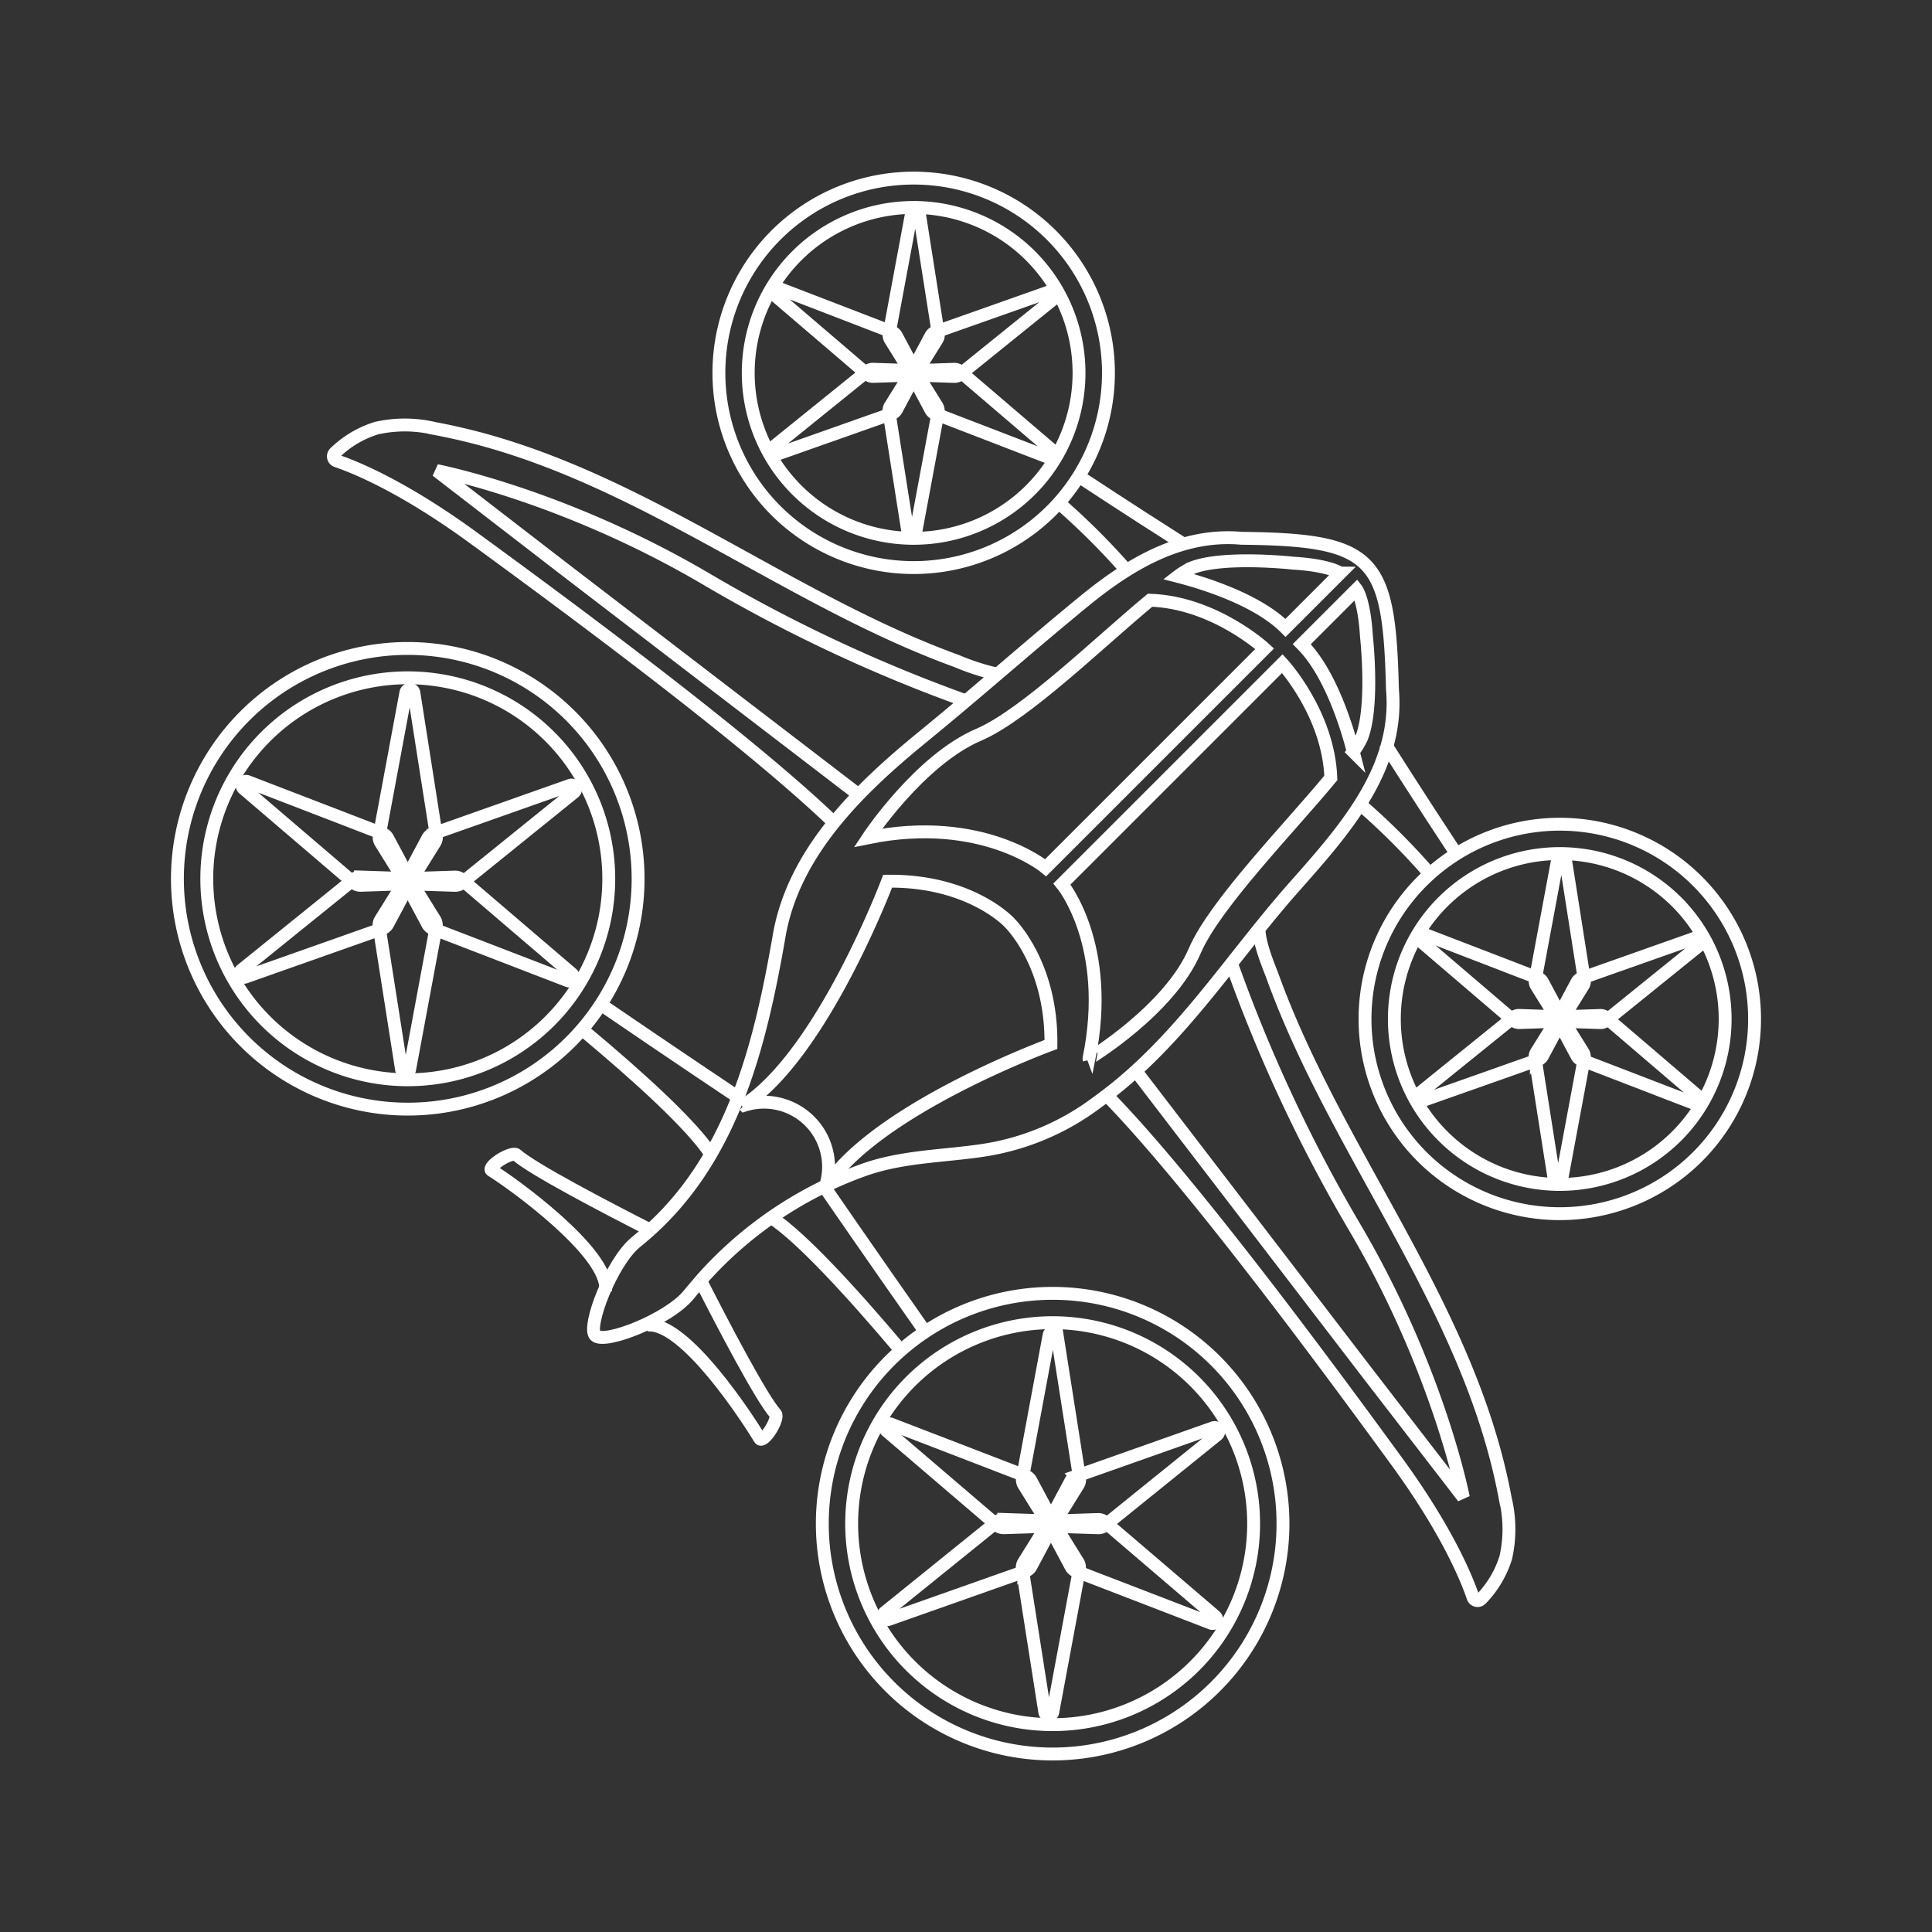 <svg xmlns="http://www.w3.org/2000/svg" width="300" height="300" viewBox="0 0 300 300">
  <rect x="0" y="0" width="300" height="300" fill="#333333" stroke="none"/>
  <g id="组_635" data-name="组 635" transform="translate(-8702 -5780)">
    <rect id="矩形_394" data-name="矩形 394" width="300" height="300" transform="translate(8702 5780)" fill="none"/>
    <g id="组_631" data-name="组 631" transform="translate(8464.688 4911.547)">
      <path id="路径_783-2" data-name="路径 783-2" d="M389.211,979.43A236.813,236.813,0,0,1,349.037,960.6c-22.256-13.125-42.027-16.927-42.027-16.927l19.614,15.132,45.922,35.2" transform="translate(-1.899 -2.143)" fill="none" stroke="#fff" stroke-width="2" style="isolation: isolate"/>
      <path id="路径_786-2" data-name="路径 786-2" d="M435.552,1023.812a236.687,236.687,0,0,0,19.077,40.87c13.123,22.261,16.925,42.03,16.925,42.03L456.425,1087.1l-35.726-46.6" transform="translate(-7.02 -5.753)" fill="none" stroke="#fff" stroke-width="2" style="isolation: isolate"/>
      <g id="组_322-2" data-name="组 322-2" transform="translate(348.943 896.111)">
        <path id="路径_789-2" data-name="路径 789-2" d="M361.767,947.741a30.245,30.245,0,1,1,42.772,0h0A30.278,30.278,0,0,1,361.767,947.741Zm39.549-39.55a25.688,25.688,0,1,0,0,36.329h0a25.717,25.717,0,0,0,0-36.328Z" transform="translate(-352.909 -896.111)" fill="none" stroke="#fff" stroke-width="2"/>
      </g>
      <g id="组_323-2" data-name="组 323-2" transform="translate(449.271 996.439)">
        <path id="路径_791-2" data-name="路径 791-2" d="M466.829,1052.8a30.244,30.244,0,1,1,42.772,0h0A30.276,30.276,0,0,1,466.829,1052.8Zm39.549-39.549a25.688,25.688,0,1,0,0,36.329h0a25.716,25.716,0,0,0,0-36.328Z" transform="translate(-457.97 -1001.172)" fill="none" stroke="#fff" stroke-width="2"/>
      </g>
      <g id="组_325-2" data-name="组 325-2" transform="translate(364.999 1069.282)">
        <path id="路径_796-2" data-name="路径 796-2" d="M380.2,1138.507a35.766,35.766,0,1,1,50.581,0A35.766,35.766,0,0,1,380.2,1138.507Zm47.359-47.359a31.209,31.209,0,1,0,0,44.136A31.21,31.21,0,0,0,427.557,1091.148Z" transform="translate(-369.723 -1077.451)" fill="none" stroke="#fff" stroke-width="2"/>
      </g>
      <g id="组_336-2" data-name="组 336-2" transform="translate(329.476 951.944)">
        <path id="路径_821-2" data-name="路径 821-2" d="M341.313,1067.145q-.743.673-1.525,1.322-.368.307-.725.6c-3.76,3.1-7.593,13.149-6.275,14.467,1.433,1.434,11.364-2.514,14.468-6.275l.6-.724q.635-.771,1.292-1.518" transform="translate(-332.523 -959.649)" fill="none" stroke="#fff" stroke-width="2"/>
        <path id="路径_821-2-2" data-name="路径 821-2" d="M349.561,1069.944a61.141,61.141,0,0,1,25.6-17.285c5.919-2.05,12.205-2.031,18.331-2.961a39.11,39.11,0,0,0,17.687-7.473q2.435-1.755,4.654-3.686c9.986-8.652,17.027-19.69,25.767-29.582,7.634-8.639,16.419-18.26,15.406-30.658-.006-.063-.011-.123-.015-.188-.493-20.536-2.766-23.214-23.44-23.44-.062,0-.124-.011-.188-.015-9.282-.759-17.3,4.1-24.218,9.76-8.427,6.9-16.679,14.229-25.171,21.163-9.768,7.977-19.972,17.842-22.212,30.815-2.967,17.2-7.263,34.121-20.036,45.68" transform="translate(-332.938 -954.578)" fill="none" stroke="#fff" stroke-width="2"/>
        <g id="组_334-2" data-name="组 334-2" transform="translate(42.632 3.585)">
          <path id="路径_822-2" data-name="路径 822-2" d="M394.331,985.64c-9.2,3.933-17.164,15.987-17.164,15.987,17.724-3.615,27.576,4.653,27.576,4.653l34.006-34.006s-7.784-7.19-17.794-7.53C413.19,971.16,401.532,982.565,394.331,985.64Z" transform="translate(-377.167 -958.621)" fill="none" stroke="#fff" stroke-width="2"/>
          <path id="路径_823-2" data-name="路径 823-2" d="M445.4,958.7s-10.74-1.19-15.653.723a11.24,11.24,0,0,0-2.215,1.327c3.817.981,12.292,3.564,16.725,8l8.494-8.494S451.2,959.049,445.4,958.7Z" transform="translate(-379.436 -958.332)" fill="none" stroke="#fff" stroke-width="2"/>
        </g>
        <g id="组_335-2" data-name="组 335-2" transform="translate(72.736 8.03)">
          <path id="路径_824-2" data-name="路径 824-2" d="M429.309,1019.662c3.08-7.2,14.724-19.1,21.132-26.856-.357-9.991-7.528-17.754-7.528-17.754l-34.223,34.222s7.822,9.408,4.2,27.12C412.889,1036.392,425.375,1028.862,429.309,1019.662Z" transform="translate(-408.691 -963.53)" fill="none" stroke="#fff" stroke-width="2"/>
          <path id="路径_825-2" data-name="路径 825-2" d="M457,985.975c1.912-4.913.734-15.641.734-15.641-.347-5.79-1.545-7.346-1.545-7.346l-8.5,8.5c4.42,4.419,7,12.863,7.989,16.693A11.233,11.233,0,0,0,457,985.975Z" transform="translate(-410.448 -962.987)" fill="none" stroke="#fff" stroke-width="2"/>
        </g>
        <path id="路径_826-2" data-name="路径 826-2" d="M404.64,1035.79c.157-12.727-6.545-19.025-6.545-19.025s-6.083-6.488-18.811-6.329c0,0-10.2,27.1-22.505,34.871.082-.028.166-.054.248-.08a10.027,10.027,0,0,1,12.606,12.606c-.026.082-.053.165-.08.248C377.326,1045.773,404.64,1035.79,404.64,1035.79Z" transform="translate(-333.616 -957.094)" fill="none" stroke="#fff" stroke-width="2" style="isolation: isolate"/>
      </g>
      <path id="路径_795-2" data-name="路径 795-2" d="M349.539,1075.386c3.424,6.729,9.41,18.206,11.647,20.706.234.261-.052,1.244-.651,2.262h0c-.712,1.208-1.559,1.952-1.792,1.571-1.722-2.857-11.645-18.265-17.516-17.639" transform="translate(-3.44 -8.076)" fill="none" stroke="#fff" stroke-width="2"/>
      <path id="路径_794-2" data-name="路径 794-2" d="M340.562,1066.59c-6.718-3.418-18.272-9.441-20.782-11.686-.261-.233-1.244.052-2.262.651h0c-1.208.713-1.952,1.559-1.571,1.792,2.857,1.721,18.327,12.783,17.7,18.653" transform="translate(-2.297 -7.15)" fill="none" stroke="#fff" stroke-width="2"/>
      <path id="路径_784-2" data-name="路径 784-2" d="M439.6,1018.191c.11,2.595,1.6,5.93,2.162,7.485,9.457,26.034,28.009,48.294,34.848,75.3q.726,2.868,1.27,5.777a20.046,20.046,0,0,1,.058,9.044,16.025,16.025,0,0,1-3.831,6.451.748.748,0,0,1-1.057.041.757.757,0,0,1-.2-.313c-.936-2.776-3.927-10.243-11.91-21.187-9.736-13.344-31.71-43.26-44.976-56.768" transform="translate(-6.807 -5.499)" fill="none" stroke="#fff" stroke-width="2"/>
      <path id="路径_781-2" data-name="路径 781-2" d="M393.341,974.951a36.37,36.37,0,0,1-6.306-2.033c-26.034-9.457-48.294-28.009-75.3-34.848q-2.871-.723-5.777-1.27a20.042,20.042,0,0,0-9.043-.059,16.035,16.035,0,0,0-6.452,3.832.748.748,0,0,0-.041,1.057.76.76,0,0,0,.312.2c2.777.936,10.244,3.927,21.188,11.91,13.109,9.562,42.205,30.933,56.035,44.262" transform="translate(-1.142 -1.808)" fill="none" stroke="#fff" stroke-width="2"/>
      <g id="组_324-2" data-name="组 324-2" transform="translate(264.863 969.147)">
        <path id="路径_792-2" data-name="路径 792-2" d="M275.339,1033.648a35.766,35.766,0,1,1,50.581,0A35.766,35.766,0,0,1,275.339,1033.648ZM322.7,986.289a31.209,31.209,0,1,0,0,44.136A31.21,31.21,0,0,0,322.7,986.289Z" transform="translate(-264.864 -972.593)" fill="none" stroke="#fff" stroke-width="2"/>
      </g>
      <path id="路径_788-2" data-name="路径 788-2" d="M330.653,1034.535c8.84,7.368,17.048,14.839,20,19.374" transform="translate(-2.964 -6.236)" fill="none" stroke="#fff" stroke-width="2"/>
      <path id="路径_788-2-2" data-name="路径 788-2" d="M355.019,1044.879s-10.07-6.72-21.3-14.4" transform="translate(-3.102 -6.053)" fill="none" stroke="#fff" stroke-width="2"/>
      <path id="路径_793-2" data-name="路径 793-2" d="M381.551,1085.765c-7.688-9.109-15.513-17.633-20.123-20.638" transform="translate(-4.35 -7.614)" fill="none" stroke="#fff" stroke-width="2"/>
      <path id="路径_793-2-2" data-name="路径 793-2" d="M369.722,1059.648s7.566,11,15.978,22.969" transform="translate(-4.724 -7.367)" fill="none" stroke="#fff" stroke-width="2"/>
      <path id="路径_790-2" data-name="路径 790-2" d="M468,1008.739a106.712,106.712,0,0,0-10.83-10.82" transform="translate(-8.663 -4.586)" fill="none" stroke="#fff" stroke-width="2"/>
      <path id="路径_790-2-2" data-name="路径 790-2" d="M461.2,988.024s5.09,8.047,11.1,17.169" transform="translate(-8.845 -4.141)" fill="none" stroke="#fff" stroke-width="2"/>
      <path id="路径_787-2" data-name="路径 787-2" d="M408.175,948.909A109.462,109.462,0,0,1,418.7,959.393" transform="translate(-6.456 -2.378)" fill="none" stroke="#fff" stroke-width="2"/>
      <path id="路径_787-2-2" data-name="路径 787-2" d="M427.694,955.127c-2.339-1.487-8.96-5.713-16.272-10.528" transform="translate(-6.602 -2.184)" fill="none" stroke="#fff" stroke-width="2"/>
      <g id="组_432" data-name="组 432" transform="translate(457.091 1001.052)">
        <path id="路径_861" data-name="路径 861" d="M489.208,1006.446l-3.55,19.074a1.342,1.342,0,0,0,.18.953l2.993,4.814a.738.738,0,0,0,1.253,0l3-4.833a1.339,1.339,0,0,0,.186-.915l-3-19.078A.543.543,0,0,0,489.208,1006.446Z" transform="translate(-467.036 -1006.003)" fill="none" stroke="#fff" stroke-width="2"/>
        <path id="路径_862" data-name="路径 862" d="M466.654,1019.834l14.743,12.611a1.34,1.34,0,0,0,.915.321l5.666-.185a.737.737,0,0,0,.626-1.084l-2.683-5.019a1.345,1.345,0,0,0-.7-.619l-18.02-6.943A.542.542,0,0,0,466.654,1019.834Z" transform="translate(-466.173 -1006.583)" fill="none" stroke="#fff" stroke-width="2"/>
        <path id="路径_863" data-name="路径 863" d="M466.886,1045.625l18.294-6.463a1.34,1.34,0,0,0,.735-.631l2.673-5a.737.737,0,0,0-.626-1.084l-5.688-.186a1.343,1.343,0,0,0-.886.3l-15.023,12.134A.543.543,0,0,0,466.886,1045.625Z" transform="translate(-466.159 -1007.186)" fill="none" stroke="#fff" stroke-width="2"/>
        <path id="路径_864" data-name="路径 864" d="M489.7,1058.034l3.55-19.074a1.346,1.346,0,0,0-.179-.953l-2.994-4.815a.738.738,0,0,0-1.252,0l-3.005,4.834a1.331,1.331,0,0,0-.185.915l3,19.078A.543.543,0,0,0,489.7,1058.034Z" transform="translate(-467.036 -1007.212)" fill="none" stroke="#fff" stroke-width="2"/>
        <path id="路径_865" data-name="路径 865" d="M511.567,1045.2l-14.743-12.611a1.337,1.337,0,0,0-.915-.321l-5.667.184a.737.737,0,0,0-.626,1.085l2.682,5.019a1.344,1.344,0,0,0,.7.618l18.02,6.944A.543.543,0,0,0,511.567,1045.2Z" transform="translate(-467.212 -1007.186)" fill="none" stroke="#fff" stroke-width="2"/>
        <path id="路径_866" data-name="路径 866" d="M511.321,1019.431l-18.293,6.463a1.336,1.336,0,0,0-.735.631l-2.673,5a.738.738,0,0,0,.626,1.085l5.688.185a1.341,1.341,0,0,0,.885-.3l15.024-12.134A.543.543,0,0,0,511.321,1019.431Z" transform="translate(-467.212 -1006.606)" fill="none" stroke="#fff" stroke-width="2"/>
      </g>
      <g id="组_433" data-name="组 433" transform="translate(356.762 900.716)">
        <path id="路径_867" data-name="路径 867" d="M384.147,901.376,380.6,920.45a1.342,1.342,0,0,0,.18.953l2.993,4.814a.738.738,0,0,0,1.253,0l3-4.833a1.338,1.338,0,0,0,.186-.915l-3-19.078A.543.543,0,0,0,384.147,901.376Z" transform="translate(-361.974 -900.933)" fill="none" stroke="#fff" stroke-width="2"/>
        <path id="路径_868" data-name="路径 868" d="M361.592,914.764l14.743,12.611a1.336,1.336,0,0,0,.915.321l5.666-.185a.737.737,0,0,0,.626-1.084l-2.683-5.019a1.34,1.34,0,0,0-.7-.618l-18.02-6.944A.542.542,0,0,0,361.592,914.764Z" transform="translate(-361.111 -901.513)" fill="none" stroke="#fff" stroke-width="2"/>
        <path id="路径_869" data-name="路径 869" d="M361.824,940.555l18.294-6.463a1.34,1.34,0,0,0,.735-.631l2.673-5a.738.738,0,0,0-.626-1.085l-5.688-.186a1.343,1.343,0,0,0-.886.3L361.3,939.622A.543.543,0,0,0,361.824,940.555Z" transform="translate(-361.097 -902.116)" fill="none" stroke="#fff" stroke-width="2"/>
        <path id="路径_870" data-name="路径 870" d="M384.637,952.964l3.55-19.074a1.337,1.337,0,0,0-.179-.953l-2.994-4.814a.737.737,0,0,0-1.252,0l-3.005,4.833a1.343,1.343,0,0,0-.185.915l3,19.078A.543.543,0,0,0,384.637,952.964Z" transform="translate(-361.974 -902.142)" fill="none" stroke="#fff" stroke-width="2"/>
        <path id="路径_871" data-name="路径 871" d="M406.505,940.13l-14.744-12.611a1.337,1.337,0,0,0-.915-.321l-5.667.185a.736.736,0,0,0-.625,1.084l2.682,5.019a1.339,1.339,0,0,0,.7.618l18.02,6.944A.543.543,0,0,0,406.505,940.13Z" transform="translate(-362.15 -902.116)" fill="none" stroke="#fff" stroke-width="2"/>
        <path id="路径_872" data-name="路径 872" d="M406.26,914.361l-18.294,6.463a1.337,1.337,0,0,0-.735.631l-2.673,5a.737.737,0,0,0,.626,1.084l5.688.186a1.342,1.342,0,0,0,.885-.3L406.781,915.3A.543.543,0,0,0,406.26,914.361Z" transform="translate(-362.15 -901.536)" fill="none" stroke="#fff" stroke-width="2"/>
      </g>
      <g id="组_434" data-name="组 434" transform="translate(374.448 1075.249)">
        <path id="路径_873" data-name="路径 873" d="M406.405,1084.215l-4.125,22.168a1.559,1.559,0,0,0,.208,1.107l3.479,5.595a.856.856,0,0,0,1.455,0l3.492-5.617a1.551,1.551,0,0,0,.216-1.063l-3.482-22.172A.631.631,0,0,0,406.405,1084.215Z" transform="translate(-380.637 -1083.699)" fill="none" stroke="#fff" stroke-width="2"/>
        <path id="路径_874" data-name="路径 874" d="M380.192,1099.774l17.135,14.656a1.56,1.56,0,0,0,1.063.373l6.585-.216a.857.857,0,0,0,.728-1.26l-3.119-5.833a1.556,1.556,0,0,0-.813-.719l-20.943-8.07A.63.63,0,0,0,380.192,1099.774Z" transform="translate(-379.633 -1084.373)" fill="none" stroke="#fff" stroke-width="2"/>
        <path id="路径_875" data-name="路径 875" d="M380.462,1129.748l21.26-7.511a1.558,1.558,0,0,0,.855-.734l3.106-5.81a.856.856,0,0,0-.728-1.26l-6.61-.216a1.554,1.554,0,0,0-1.029.345l-17.46,14.1A.63.63,0,0,0,380.462,1129.748Z" transform="translate(-379.617 -1085.074)" fill="none" stroke="#fff" stroke-width="2"/>
        <path id="路径_876" data-name="路径 876" d="M406.975,1144.169,411.1,1122a1.559,1.559,0,0,0-.209-1.107l-3.478-5.595a.857.857,0,0,0-1.455,0l-3.492,5.616a1.555,1.555,0,0,0-.216,1.064l3.482,22.172A.63.63,0,0,0,406.975,1144.169Z" transform="translate(-380.636 -1085.105)" fill="none" stroke="#fff" stroke-width="2"/>
        <path id="路径_877" data-name="路径 877" d="M432.39,1129.254,415.255,1114.6a1.556,1.556,0,0,0-1.063-.373l-6.585.215a.857.857,0,0,0-.728,1.261l3.118,5.833a1.561,1.561,0,0,0,.814.719l20.943,8.07A.63.63,0,0,0,432.39,1129.254Z" transform="translate(-380.84 -1085.074)" fill="none" stroke="#fff" stroke-width="2"/>
        <path id="路径_878" data-name="路径 878" d="M432.1,1099.306l-21.26,7.511a1.559,1.559,0,0,0-.855.734l-3.106,5.81a.857.857,0,0,0,.728,1.26l6.61.216a1.557,1.557,0,0,0,1.029-.345l17.46-14.1A.631.631,0,0,0,432.1,1099.306Z" transform="translate(-380.841 -1084.401)" fill="none" stroke="#fff" stroke-width="2"/>
      </g>
      <g id="组_435" data-name="组 435" transform="translate(274.569 975.493)">
        <path id="路径_879" data-name="路径 879" d="M301.814,979.753l-4.125,22.167a1.562,1.562,0,0,0,.208,1.107l3.479,5.6a.857.857,0,0,0,1.455,0l3.492-5.617a1.554,1.554,0,0,0,.216-1.064l-3.482-22.172A.631.631,0,0,0,301.814,979.753Z" transform="translate(-276.046 -979.237)" fill="none" stroke="#fff" stroke-width="2"/>
        <path id="路径_880" data-name="路径 880" d="M275.6,995.31l17.135,14.657a1.556,1.556,0,0,0,1.063.373l6.585-.215a.857.857,0,0,0,.728-1.261l-3.118-5.833a1.562,1.562,0,0,0-.814-.719l-20.943-8.07A.63.63,0,0,0,275.6,995.31Z" transform="translate(-275.042 -979.911)" fill="none" stroke="#fff" stroke-width="2"/>
        <path id="路径_881" data-name="路径 881" d="M275.871,1025.285l21.26-7.511a1.557,1.557,0,0,0,.855-.733l3.106-5.811a.857.857,0,0,0-.728-1.26l-6.61-.216a1.56,1.56,0,0,0-1.029.345l-17.46,14.1A.63.63,0,0,0,275.871,1025.285Z" transform="translate(-275.026 -980.612)" fill="none" stroke="#fff" stroke-width="2"/>
        <path id="路径_882" data-name="路径 882" d="M302.385,1039.706l4.125-22.167a1.566,1.566,0,0,0-.208-1.108l-3.479-5.6a.857.857,0,0,0-1.455,0l-3.492,5.617a1.552,1.552,0,0,0-.216,1.064l3.482,22.172A.631.631,0,0,0,302.385,1039.706Z" transform="translate(-276.045 -980.643)" fill="none" stroke="#fff" stroke-width="2"/>
        <path id="路径_883" data-name="路径 883" d="M327.8,1024.791l-17.135-14.657a1.555,1.555,0,0,0-1.063-.372l-6.585.215a.857.857,0,0,0-.728,1.26l3.118,5.832a1.558,1.558,0,0,0,.814.719l20.943,8.07A.63.63,0,0,0,327.8,1024.791Z" transform="translate(-276.25 -980.612)" fill="none" stroke="#fff" stroke-width="2"/>
        <path id="路径_884" data-name="路径 884" d="M327.513,994.843l-21.26,7.511a1.559,1.559,0,0,0-.855.734l-3.106,5.811a.856.856,0,0,0,.728,1.26l6.61.216a1.554,1.554,0,0,0,1.029-.345l17.46-14.1A.631.631,0,0,0,327.513,994.843Z" transform="translate(-276.25 -979.939)" fill="none" stroke="#fff" stroke-width="2"/>
      </g>
    </g>
  </g>
</svg>
